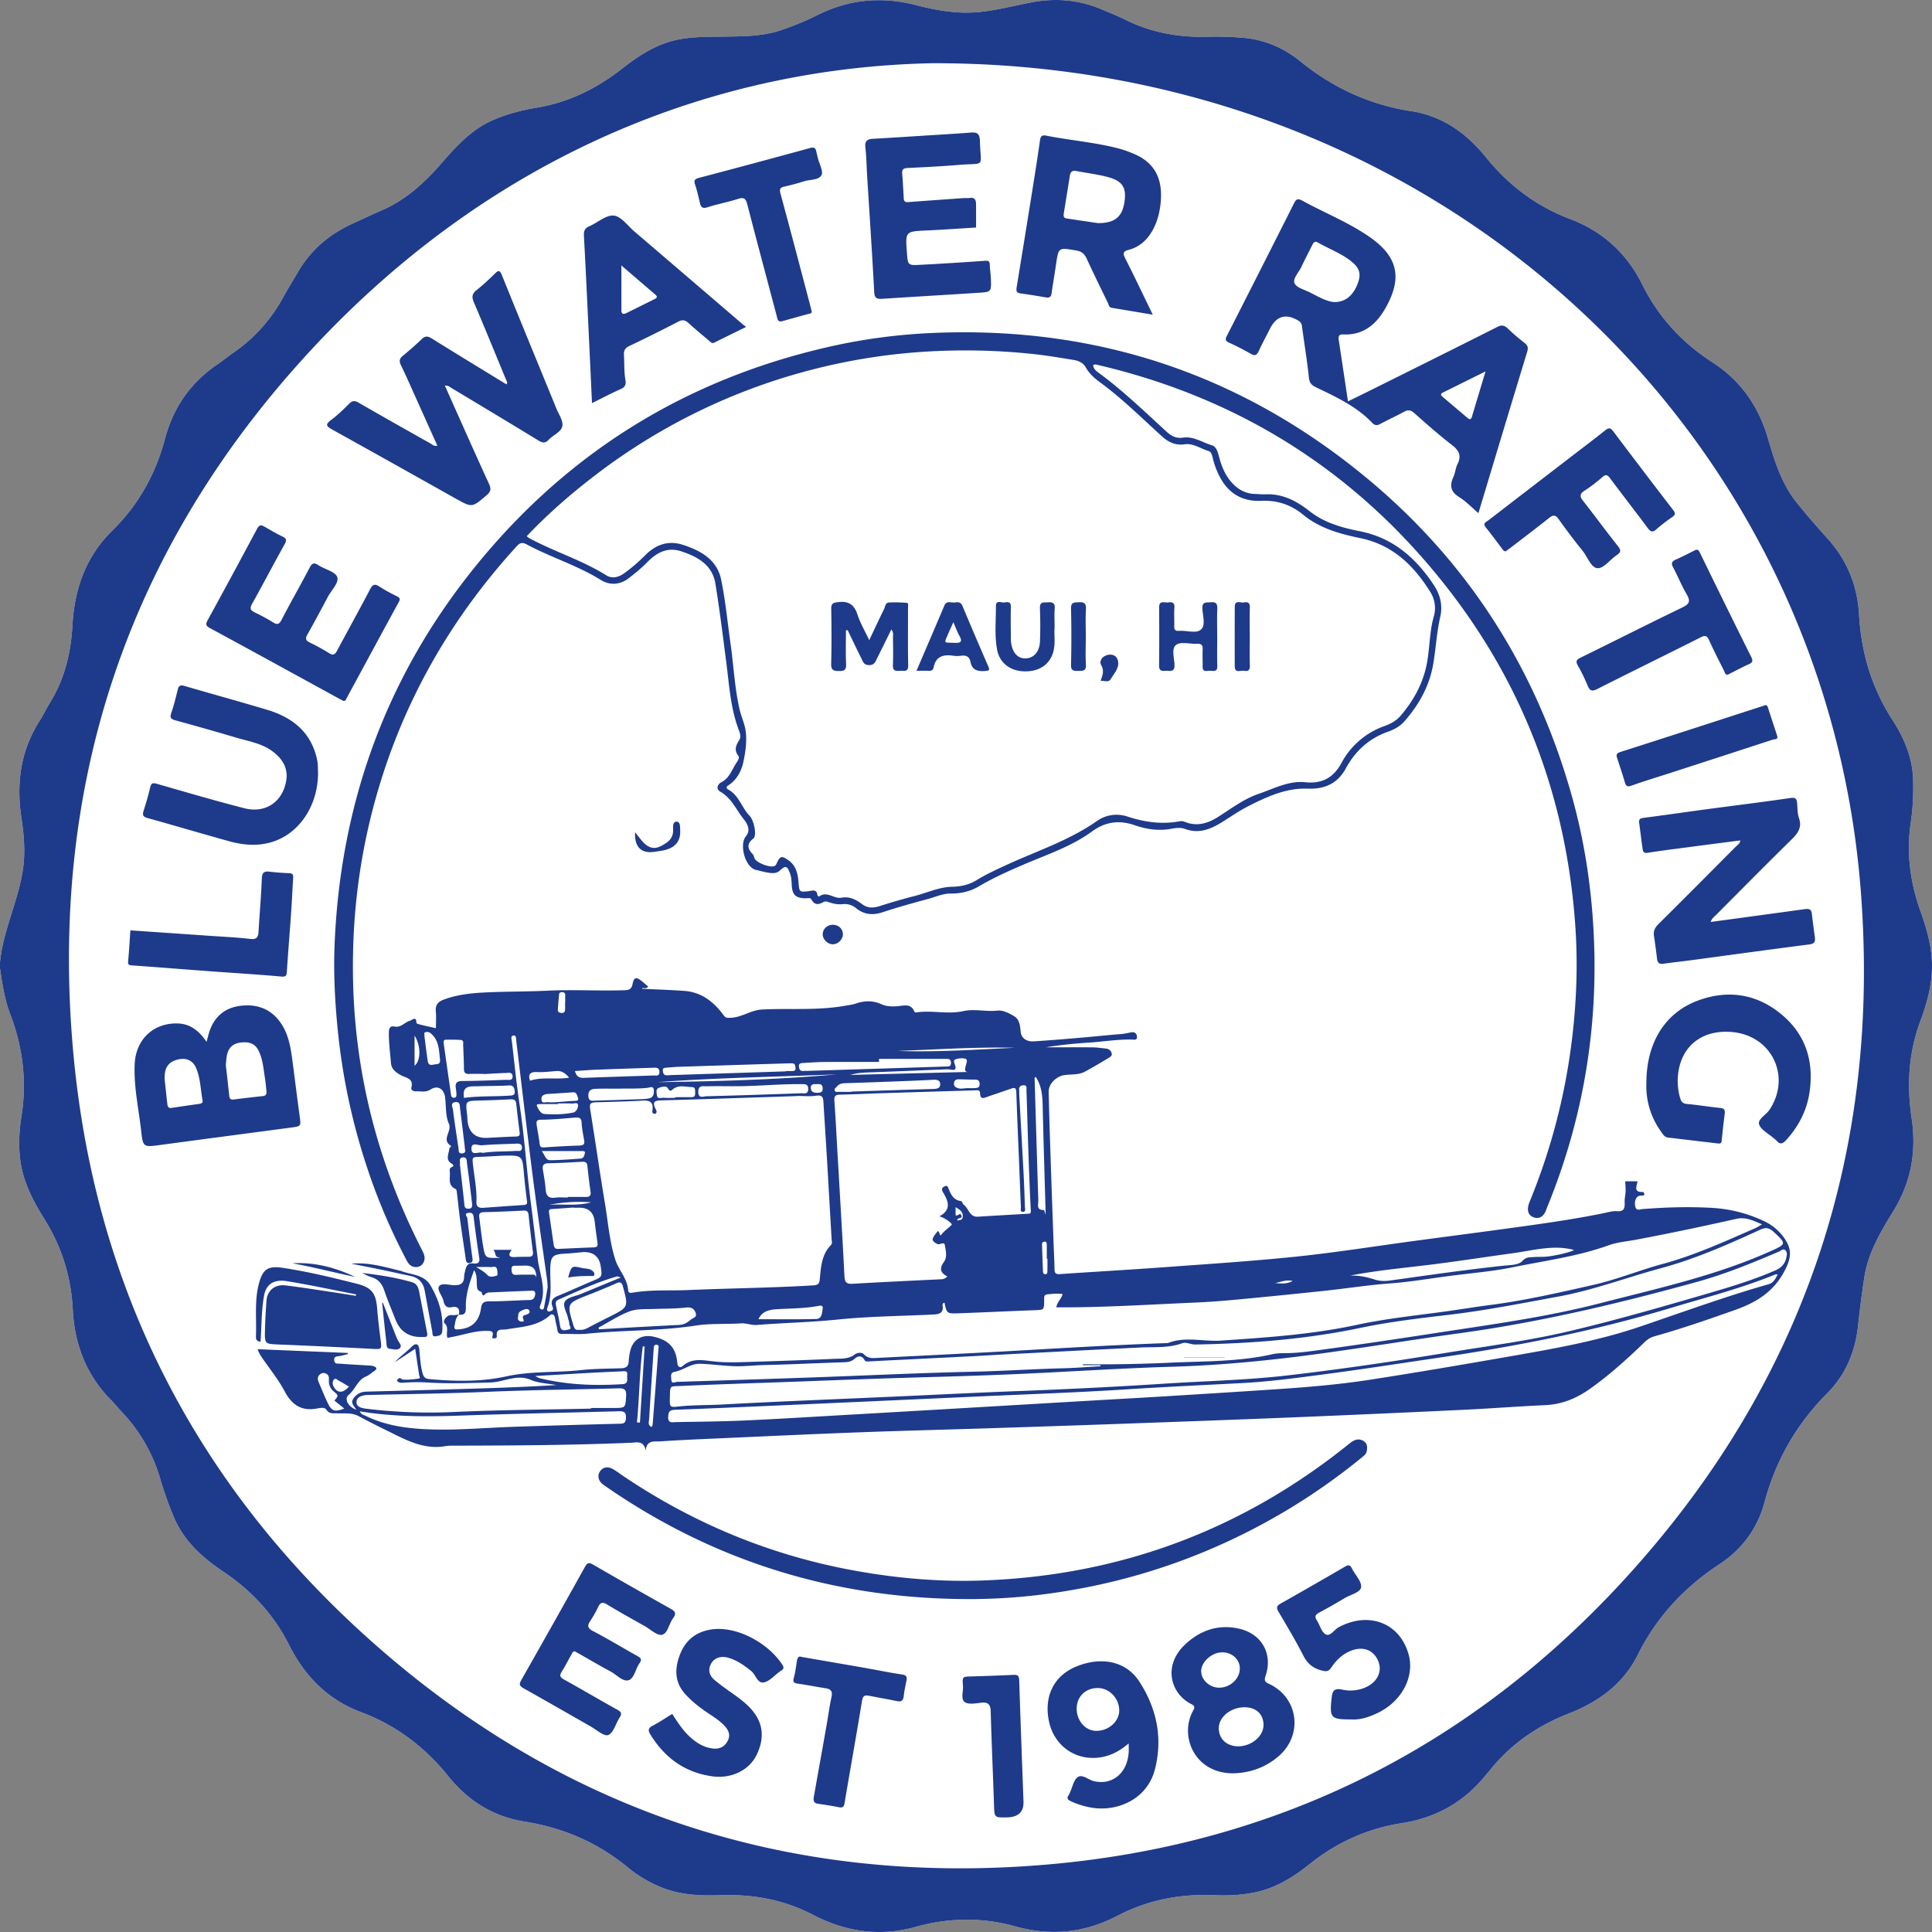 <svg xmlns="http://www.w3.org/2000/svg" width="120" height="120" fill="none">
  <rect width="100%" height="100%" fill="#808080" stroke="none"/>
  <path fill="#fff" d="M0 59.772c.193-1.987 1.126-3.788 1.421-5.75.162-1.077.071-2.157-.09-3.218-.324-2.15-.058-4.166 1.125-6.023.239-.375.429-.78.662-1.16.913-1.477 1.29-3.118 1.386-4.823.128-2.255.843-4.242 2.47-5.839 1.63-1.599 2.692-3.515 3.278-5.72.523-1.964 1.624-3.524 3.32-4.653.305-.204.585-.447.888-.654a9.908 9.908 0 0 0 3.142-3.492c.287-.526.607-1.033.909-1.55.81-1.39 1.978-2.367 3.43-3.02.586-.263 1.163-.546 1.753-.799 1.486-.638 2.644-1.69 3.695-2.895.928-1.065 1.872-2.121 3.208-2.707.875-.384 1.796-.624 2.727-.78 1.983-.33 3.712-1.172 5.288-2.405 1.052-.823 2.165-1.562 3.514-1.828.983-.194 1.978-.169 2.972-.183 1.161-.018 2.326-.023 3.446-.41.753-.26 1.492-.556 2.202-.913 1.975-.998 4.017-1.184 6.152-.632 1.29.333 2.602.565 3.947.426 1.067-.111 2.106-.378 3.156-.585 1.532-.301 3.012-.184 4.45.434.478.205.965.392 1.43.624 1.584.789 3.262 1.105 5.02 1.068a19.961 19.961 0 0 1 2.43.074c1.289.13 2.44.644 3.426 1.444 2.037 1.652 4.31 2.703 6.902 3.102 1.923.294 3.426 1.367 4.628 2.855 1.413 1.75 3.131 3.047 5.232 3.842 2.021.766 3.52 2.127 4.487 4.075 1.002 2.02 2.47 3.61 4.355 4.827 1.749 1.128 2.864 2.72 3.449 4.727.413 1.413.852 2.834 1.801 4.006a47.947 47.947 0 0 0 1.86 2.166c1.23 1.348 1.893 2.94 1.996 4.747.134 2.37.774 4.55 2.068 6.554.729 1.127 1.258 2.357 1.293 3.745.023.894-.019 1.788-.15 2.67-.279 1.887-.028 3.7.609 5.485.375 1.055.689 2.13.712 3.273.024 1.242-.302 2.412-.724 3.548-.734 1.971-.847 3.98-.54 6.039.305 2.033-.024 3.935-1.109 5.712-.79 1.295-1.588 2.604-1.826 4.147a59.527 59.527 0 0 0-.387 2.972c-.169 1.635-.772 3.09-1.92 4.242-1.911 1.919-3.196 4.162-3.899 6.78-.432 1.615-1.398 2.92-2.789 3.833-2.191 1.438-3.905 3.275-5.082 5.637-.902 1.811-2.441 2.922-4.28 3.641-1.983.774-3.671 1.946-4.992 3.636-.037.048-.086.088-.124.136-1.35 1.701-3.107 2.704-5.237 3.035-2.135.333-4.03 1.177-5.724 2.53-1.032.824-2.149 1.529-3.481 1.787-.801.155-1.614.2-2.422.162-2.14-.1-4.17.293-6.075 1.288-2.022 1.056-4.125 1.262-6.318.651-2.068-.575-4.135-.546-6.202.031-2.217.618-4.332.309-6.357-.745-1.78-.927-3.675-1.287-5.673-1.225-1.207.037-2.418.013-3.579-.418a7.86 7.86 0 0 1-2.26-1.305c-1.883-1.554-4.023-2.465-6.42-2.849-1.922-.307-3.496-1.277-4.715-2.796-1.465-1.825-3.253-3.186-5.448-4.006-2.056-.768-3.488-2.231-4.462-4.17-.948-1.886-2.32-3.37-4.067-4.54-1.297-.87-2.455-1.894-3.086-3.392a23.067 23.067 0 0 1-.848-2.385 10.129 10.129 0 0 0-2.418-4.187c-.201-.21-.379-.445-.584-.65-1.567-1.563-2.316-3.478-2.429-5.667-.104-2.022-.675-3.887-1.752-5.61-.725-1.159-1.36-2.371-1.521-3.772-.1-.864-.058-1.729.077-2.576.352-2.198.105-4.315-.686-6.384-.352-.922-.496-1.894-.64-2.865v-.37Z"/>
  <path fill="#1E3A8A" d="M0 59.772c.193-1.987 1.126-3.788 1.421-5.75.162-1.077.071-2.157-.09-3.218-.324-2.15-.058-4.166 1.125-6.023.239-.375.429-.78.662-1.16.913-1.477 1.29-3.118 1.386-4.823.128-2.255.843-4.242 2.47-5.839 1.63-1.599 2.692-3.515 3.278-5.72.523-1.964 1.624-3.524 3.32-4.653.305-.204.585-.448.888-.654a9.908 9.908 0 0 0 3.142-3.492c.287-.526.607-1.033.909-1.55.81-1.39 1.978-2.367 3.43-3.02.586-.263 1.163-.546 1.753-.799 1.486-.638 2.644-1.69 3.695-2.895.928-1.065 1.872-2.121 3.208-2.707.875-.384 1.796-.624 2.727-.78 1.983-.33 3.712-1.172 5.288-2.405 1.052-.823 2.165-1.562 3.514-1.828.983-.194 1.978-.169 2.972-.183 1.161-.018 2.326-.023 3.446-.41.753-.26 1.492-.556 2.202-.913 1.975-.998 4.017-1.184 6.152-.632 1.29.333 2.602.565 3.947.426 1.067-.111 2.106-.378 3.156-.585 1.532-.301 3.012-.184 4.45.434.478.205.965.392 1.43.624 1.584.789 3.262 1.105 5.02 1.068a19.961 19.961 0 0 1 2.43.074c1.289.13 2.44.644 3.426 1.444 2.037 1.652 4.31 2.703 6.902 3.102 1.923.294 3.426 1.367 4.628 2.855 1.413 1.75 3.131 3.047 5.232 3.842 2.021.766 3.52 2.127 4.487 4.075 1.002 2.02 2.47 3.61 4.355 4.827 1.749 1.128 2.864 2.72 3.449 4.726.413 1.414.852 2.835 1.801 4.007a47.947 47.947 0 0 0 1.86 2.166c1.23 1.347 1.893 2.94 1.996 4.747.134 2.37.774 4.55 2.068 6.554.729 1.127 1.258 2.357 1.293 3.745.023.894-.019 1.788-.15 2.67-.279 1.887-.028 3.7.609 5.485.375 1.055.689 2.13.712 3.273.024 1.242-.302 2.412-.724 3.548-.734 1.971-.847 3.98-.54 6.039.305 2.033-.024 3.935-1.109 5.712-.79 1.295-1.588 2.604-1.826 4.147a59.546 59.546 0 0 0-.387 2.972c-.169 1.635-.772 3.09-1.92 4.242-1.911 1.919-3.196 4.162-3.899 6.78-.432 1.615-1.398 2.92-2.789 3.833-2.191 1.438-3.905 3.275-5.082 5.637-.902 1.811-2.441 2.922-4.28 3.641-1.983.774-3.671 1.946-4.992 3.636-.037.048-.086.088-.124.136-1.35 1.701-3.107 2.704-5.237 3.035-2.135.333-4.03 1.177-5.724 2.53-1.032.824-2.149 1.529-3.481 1.787-.801.155-1.614.2-2.422.162-2.14-.1-4.17.293-6.075 1.288-2.022 1.056-4.125 1.262-6.318.651-2.068-.575-4.135-.546-6.202.031-2.217.618-4.332.309-6.357-.745-1.78-.927-3.675-1.287-5.673-1.225-1.207.037-2.418.013-3.579-.418a7.86 7.86 0 0 1-2.26-1.305c-1.883-1.554-4.023-2.465-6.42-2.849-1.922-.307-3.496-1.277-4.715-2.796-1.465-1.825-3.253-3.186-5.448-4.006-2.056-.768-3.488-2.231-4.462-4.17-.948-1.886-2.32-3.37-4.067-4.54-1.297-.87-2.455-1.894-3.086-3.392a23.067 23.067 0 0 1-.848-2.385 10.129 10.129 0 0 0-2.418-4.187c-.201-.21-.379-.445-.584-.65-1.567-1.563-2.316-3.478-2.429-5.667-.104-2.022-.675-3.887-1.752-5.61-.725-1.159-1.36-2.371-1.521-3.772-.1-.864-.058-1.729.077-2.576.352-2.198.105-4.315-.686-6.384-.352-.922-.496-1.894-.64-2.865v-.37ZM57.918 3.927c-14.234.284-28.095 6.213-39.073 18.329C7.86 34.379 3.103 48.81 4.53 65.139c1.258 14.415 7.338 26.606 17.991 36.309 12.015 10.944 26.27 15.735 42.414 14.371 14.223-1.201 26.306-7.185 35.967-17.728 11.078-12.089 15.966-26.496 14.665-42.879-2.28-28.709-26.407-51.341-57.648-51.285Z"/>
  <path fill="#1E3A8A" d="M28.503 81.657c.068-.37-.063-.54-.453-.464-.297.057-.44-.084-.5-.374-.068-.326-.424-.7-.282-.921.15-.233.622-.079.95-.072.39.01.604-.121.61-.534.002-.121.036-.243.064-.363.066-.267.139-.502.514-.454.157.02.417.022.366-.312-.13-.85-.248-1.7-.35-2.552-.026-.222-.106-.303-.314-.279-.319.037-.093.224-.08.335.097.823.2 1.645.314 2.465.022.159.026.274-.157.312-.19.04-.232-.073-.254-.231-.114-.805-.24-1.609-.35-2.414-.075-.563-.13-1.128-.199-1.692-.01-.09-.024-.232-.077-.254-.5-.216-.337-.658-.363-1.032-.009-.128-.05-.272.14-.34.12-.043.088-.14-.015-.198-.436-.245-.183-.617-.159-.94.003-.043.147-.145.106-.17-.635-.39.085-.902-.135-1.384-.218-.478-.163-1.08-.233-1.629-.068-.528-.457-.773-.9-.491-.317.203-.615.099-.92.116-.128.008-.316-.065-.273-.238.147-.581-.346-.591-.648-.761-.313-.176-.592-.37-.622-.764-.049-.628-.137-1.252-.13-1.885.002-.265.073-.432.362-.375.397.079.619-.272.943-.36.146-.04.396-.326.406.133 0 .041.181.091.283.116.308.076.618.142.93.213 0-.348.025-.701-.007-1.05-.036-.393.14-.594.483-.723.827-.31 1.694-.405 2.56-.447 1.299-.065 2.602-.047 3.9-.111 1.581-.078 3.161.024 4.742-.027.286-.01.464-.033.535-.384.089-.438.229-.458.584-.173.13.105.252.216.384.328-.109.16-.26.067-.38.103-.015.034 0 .033.045.035.855.04 1.71.072 2.565.13 1.075.073 1.842.675 2.455 1.51.128.176.215.17.445.161.699-.026 1.247-.478 1.955-.514 1.723-.085 3.459.074 5.17-.237.21-.038.426-.06.626-.127.542-.185 1.065-.211 1.603.035.306.14.647.15.99.126.392-.028.844-.205 1.065.34.01.026.076.05.112.044.968-.148 1.949.134 2.914-.079.709-.157 1.422.048 2.14-.034.334-.039.733.167 1.043.358.333.206.354.617.396.988.04.358.36.593.804.564.96-.06 1.92-.141 2.879-.222.851-.073 1.702-.165 2.555-.232.2-.016.39-.057.584-.1.211-.046.378.023.395.256.02.253-.188.19-.327.187-.905-.018-1.797.136-2.697.192-.882.054-1.76.148-2.642.289.973 0 1.946-.006 2.919.004.274.002.548.046.82.074.189.02.323.136.36.309.034.16-.127.234-.24.301-.473.282-.945.567-1.43.827-.39.209-.838.151-1.258.21-.496.069-1 .53-.988 1.045.033 1.522.084 3.044.135 4.565.056 1.705.12 3.41.18 5.116.016.445.044.89.047 1.335.002.243.087.318.33.301 2.164-.148 4.33-.27 6.494-.428 2.742-.202 5.489-.376 8.224-.662 2.457-.256 4.9-.647 7.35-.977 2.343-.315 4.69-.616 7.032-.945 1.57-.221 3.14-.455 4.694-.775.268-.055.545-.142.811-.121.458.036.491-.206.477-.557-.008-.228.051-.457.06-.687.007-.204-.016-.408-.025-.613h.766c-.043.285-.275.706.332.66.028-.002.085.084.091.133.008.079-.071.094-.129.096-.14.004-.269.002-.36.144-.12.187-.117.39-.062.578.07.237.291.126.435.114 1.481-.113 2.965-.161 4.447-.065a8.657 8.657 0 0 1 3.123.825 3.12 3.12 0 0 1 1.248 1.061c.471.68.42 1.183.057 1.922-.654 1.328-1.737 2.03-3.075 2.506-1.667.593-3.338 1.171-5.041 1.65a1.38 1.38 0 0 0-.618.358c-1.081 1.046-2.194 2.054-3.427 2.924-.835.588-1.727.952-2.76.998-1.696.076-3.388.21-5.084.29-3.515.167-7.029.324-10.543.468-3.56.145-7.123.272-10.684.4-2.722.099-5.442.188-8.164.276-2.69.087-5.382.152-8.073.252-2.889.108-5.776.244-8.663.372-1.253.056-2.505.108-3.755.192-.352.023-.844-.106-.903.579-.106-.654-.554-.507-.922-.493-3.64.152-7.28.173-10.923.18-.198 0-.4-.003-.595.03-1.38.24-2.518-.423-3.68-.991a49.148 49.148 0 0 1-1.716-.876c-.418-.224-.865-.15-1.304-.172-.247-.012-.499.067-.693-.225-.12-.18-.414-.1-.61-.068-.962.167-1.543-.248-1.989-1.089-.38-.715-.9-1.353-1.361-2.024-.122-.176-.238-.355-.305-.576l5.593.233c0 .024.003.05.004.075-.168.04-.336.086-.506.117-.163.028-.359.004-.337.264.022.26.24.2.387.212.579.048 1.159.074 1.738.111.106.007.216.008.316.042.19.064.26.163.045.303-.167.109-.316.257-.496.33-.543.22-.68.814-1.099 1.159-.293.242-.008.756.486.913-.141-.228-.382-.414-.185-.698.198-.285.465-.417.815-.426 2.217-.056 4.434-.118 6.65-.185 1.71-.052 3.422-.114 5.143-.223-.534-.1-1.104-.115-1.593-.322-.884-.373-1.671.14-2.507.163-1.301.037-2.605.083-3.9.001-.52-.033-1.022-.02-1.534.014-.124.008-.253-.001-.343-.096-.044-.047.005-.105.056-.15.13-.11.207.047.278.051.33.02.667-.014.996-.064.126-.02.032-.15.02-.232l-.244-1.615-1.27.832c.33-.36.726-.627 1.061-.972.205-.21.428-.224.467.194.045.487.068.978.2 1.457.065.24.155.344.424.369 1.592.145 3.207.175 4.75-.164 1.554-.343 3.112-.229 4.66-.394.835-.09 1.68-.088 2.52-.115.303-.01.44-.14.452-.443.008-.199.04-.398.083-.593.16-.739.717-1.089 1.457-.925.95.21 1.395.687 1.477 1.63.023.26.193.322.322.204.584-.536 1.283-.37 1.926-.299.752.083 1.494.056 2.24.032 1.743-.056 3.486-.11 5.227-.19.445-.02.913.03 1.316-.278.157-.12.431-.141.563-.003.281.299.614.231.938.216 2.977-.15 5.955-.292 8.93-.464 2.977-.171 5.953-.345 8.932-.45.03-.001.065.004.091-.007 1.072-.42 2.183-.074 3.276-.148 2.834-.191 5.661-.378 8.45-.979 1.774-.382 3.582-.57 5.38-.814.95-.129 1.9-.29 2.847-.412 2.184-.278 4.322-.773 6.46-1.256 1.453-.328 2.848-.905 4.289-1.296 2.014-.546 3.9-1.41 5.802-2.242.109-.048.208-.12.387-.223-.56-.23-1.008-.474-1.61-.338-2.067.465-4.14.902-6.222 1.294-.567.107-1.16.154-1.695.346-1.94.696-3.975.96-5.976 1.368-1.282.261-2.597.364-3.897.535-1.24.162-2.478.377-3.724.467-1.351.1-2.687.312-4.031.455-1.793.191-3.586.37-5.38.54-.898.084-1.799.156-2.7.194-2.78.119-5.558.303-8.343.295h-.26c.049-.316.302-.503.394-.826-.321-.046-.629-.013-.938.018-.259.026-.203.222-.206.383-.012.596-.011.582-.617.604-1.558.058-3.116.133-4.674.19-.757.028-.758.017-.901-.655-.1.01-.13.097-.119.165.081.523-.267.552-.632.57-1.954.094-3.917.108-5.86.307-1.684.172-3.37.206-5.054.339-.337.027-.634-.124-.971-.1-.93.064-1.877-.007-2.793.134-2.24.346-4.507.28-6.754.506-.515.052-1.04.006-1.56.018-.188.004-.273-.056-.302-.247-.038-.257-.115-.507-.153-.763-.03-.2-.186-.255-.289-.163-.782.703-1.775.727-2.724.888-.28.047-.657-.094-.596.43.013.11-.103.136-.203.126-.133-.012-.072-.097-.057-.162.063-.273-.089-.295-.305-.3-.808-.023-1.56.273-2.34.4-.054.009-.105.028-.154.042-.133-.305.119-.635-.186-.918-.15-.14.158-.53.416-.506.172.017.329-.009.49-.04-.22.185-.23.457-.286.707-.033.143-.008.233.179.224.866-.043 1.341-.458 1.466-1.323.044-.307.158-.422.495-.421.84.004 1.68-.063 2.52-.082.243-.005.31-.129.346-.33.028-.157-.031-.253-.18-.249-.913.032-1.826.073-2.739.113-.027 0-.057.04-.082.036-.098-.015-.238.358-.316-.04-.013-.066-.248-.06-.285-.285-.06-.348.04-.729-.188-1.1-.282.78-.537 1.516-.514 2.312.01.319-.071.51-.432.448v.006Zm20.966-13.586v.01c-2.795.091-5.59.192-8.387.264-.418.011-.574.087-.377.506.041.09.124.19.04.296-.02.027-.086.04-.122.03-.152-.041-.1-.178-.091-.267.046-.472-.194-.572-.61-.55-.9.05-1.801.076-2.702.099-.627.016-.63.032-.527.668.302 1.875.57 3.755.883 5.629.194 1.16.28 2.338.638 3.473.212.669.757 1.184.803 1.919.013.201.2.154.328.133 1.122-.185 2.258-.104 3.385-.153 2.595-.112 5.193-.135 7.788-.292.264-.016.37-.08.398-.362.074-.759.108-1.54.69-2.135.102-.105.058-.22.05-.344-.102-1.687-.194-3.374-.294-5.06-.069-1.166-.147-2.33-.218-3.495-.017-.282-.078-.438-.438-.385-.404.06-.824.014-1.237.014v.002Zm8.869 7.483c.768-.408.57-.935.246-1.48-.007-.012-.018-.024-.024-.038-.059-.134-.098-.241.085-.337.213-.111.238.047.286.165.142.352.306.67.734.733.122.017.119.179.182.222.324.222.357.787.895.752 1.037-.066 2.074-.123 3.11-.183.13-.007.183-.017.173-.203-.07-1.304-.115-2.61-.16-3.916-.04-1.183-.069-2.368-.11-3.551-.005-.13.06-.335-.21-.308-.196.02-.262.122-.243.307.01.091 0 .185.005.277.086 1.565.176 3.13.259 4.695.04.752.069 1.505.091 2.258.004.116.081.32-.127.324-.182.004-.115-.184-.12-.29-.036-.8-.065-1.598-.097-2.397-.064-1.582-.136-3.163-.188-4.746-.01-.285-.116-.296-.334-.218-.474.169-.95.327-1.427.49-.228.078-.475.232-.491-.215-.009-.228-.212-.174-.357-.17-1.926.059-3.852.117-5.778.178-.856.027-1.712.073-2.568.087-.29.004-.363.107-.344.386.076 1.072.13 2.147.191 3.22.147 2.547.302 5.093.432 7.64.019.358.083.527.486.504 1.846-.108 3.694-.193 5.54-.283a.513.513 0 0 0 .364-.177c-.448-.23-.498-.498-.206-.904.212-.296.115-.695.055-1.031-.047-.259-.315-.005-.465-.076-.138-.064-.32-.19-.292-.31.04-.18.2-.33.308-.492.152.019.108.383.234.217.187-.25.444-.398.64-.615.065-.074-.533-.493-.775-.516Zm-16.73 11.21c-.018.64-.016.656.548.595.898-.098 1.8-.074 2.701-.123 3.45-.189 6.902-.32 10.353-.475 2.733-.121 5.466-.263 8.2-.365 3.01-.114 6.016-.266 9.02-.461 2.439-.158 4.885-.21 7.316-.48 1.743-.196 3.484-.43 5.221-.677 1.72-.245 3.435-.52 5.15-.798 2.408-.39 4.83-.709 7.208-1.264 2.776-.648 5.519-1.434 8.257-2.23 1.58-.461 3.165-.915 4.68-1.576.367-.16.603-.394.69-.79.039-.176.069-.354-.07-.474-.127-.11-.255.038-.371.087-1.672.71-3.352 1.402-5.104 1.886-4.838 1.336-9.711 2.498-14.693 3.183-2.838.39-5.668.856-8.507 1.247-3.103.428-6.217.746-9.35.839-2.582.077-5.16.23-7.74.364-2.427.126-4.857.212-7.287.278-2.69.074-5.379.172-8.067.275-2.491.095-4.982.164-7.472.28-.694.033-.668-.056-.683.68v-.002Zm25.65-1.97v-.054h.449a97.07 97.07 0 0 0 4.976-.1c2.131-.1 4.271-.054 6.372-.532.29-.065.619-.059.904-.063.657-.01 1.302-.097 1.942-.184 2.448-.332 4.892-.697 7.334-1.073 3.404-.524 6.82-.98 10.165-1.845 3.573-.922 7.183-1.708 10.576-3.23.979-.44.993-.455.191-1.198-.264-.245-.474-.304-.837-.137-2.01.924-4.03 1.816-6.178 2.396-2.116.572-4.17 1.354-6.34 1.754-2.234.41-4.462.854-6.718 1.124-1.862.222-3.73.434-5.565.82-3.393.712-6.826.977-10.282 1.038-.28.004-.576-.168-.805-.084-.861.316-1.747.227-2.627.27-2.504.121-5.007.252-7.51.383-1.312.068-2.625.143-3.938.21-1.801.092-3.603.178-5.404.271-.11.006-.205.023-.273-.097-.172-.298-.414-.247-.615-.064-.217.197-.455.207-.72.216-1.62.052-3.24.133-4.86.169-.627.013-1.248.093-1.878.073-.714-.023-1.42-.127-2.133-.15-.588-.02-1.041.407-1.6.504-.27.047-.196.32-.184.501.019.272.235.122.357.118 2.858-.088 5.716-.182 8.574-.282 3.254-.116 6.508-.274 9.762-.347 1.88-.042 3.758-.167 5.638-.215.774-.02 1.548-.082 2.322-.126l-.003-.066h-1.094.002Zm43.16-5.643c-.079.005-.127-.004-.165.012-2.108.863-4.31 1.424-6.484 2.079-4.771 1.438-9.64 2.391-14.563 3.112-2.233.327-4.464.676-6.702.973-1.785.235-3.568.486-5.368.58-2.396.123-4.792.238-7.187.39-3.097.199-6.198.305-9.297.446-3.435.157-6.87.311-10.307.464-2.794.124-5.588.25-8.383.356-.329.011-.446.08-.46.432-.016.427.249.34.476.335 1.438-.028 2.875-.037 4.312-.102 2.184-.1 4.366-.239 6.549-.362 1.786-.102 3.571-.207 5.357-.31l8.884-.521c1.74-.102 3.48-.197 5.22-.303 2.29-.14 4.579-.284 6.868-.436 1.968-.131 3.936-.291 5.883-.592 3.062-.474 6.115-.998 9.166-1.533 2.571-.45 5.145-.924 7.623-1.764 2.661-.903 5.299-1.868 8.002-2.639.327-.093.429-.34.576-.617Zm-73.712 8.341v-.04c.474 0 .948.002 1.422 0 .737-.003.712-.007.763-.734.027-.402-.103-.497-.48-.486-2.734.076-5.471.1-8.206.22-2.458.106-4.92.135-7.381.194-.316.007-.658.114-.68.414-.025.342.339.406.637.441a32.67 32.67 0 0 0 5.396.201c2.84-.132 5.686-.146 8.53-.21h-.001Zm-14.358.17c.086.203.252.227.384.29 1.354.655 2.81.807 4.282.837 1.607.034 3.21-.11 4.816-.165a736.44 736.44 0 0 1 6.697-.195c.253-.006.336-.078.35-.339.02-.348-.09-.444-.436-.435-3.302.093-6.604.154-9.906.272-2.058.073-4.12.074-6.188-.266v.001Zm8.78-15.876c-.363.02-.942.057-1.52.076-.217.008-.27.056-.248.298.076.838.271 1.665.232 2.514-.012.283.17.365.424.347.836-.061 1.673-.124 2.51-.176.181-.01.23-.068.205-.254a42.447 42.447 0 0 1-.192-1.736c-.098-1.106-.094-1.106-1.41-1.07v.001Zm.653 5.843c-.24.33-.172.474.229.448.275-.019.55-.013.826-.017.21-.003.296-.08.263-.314a76.429 76.429 0 0 1-.267-2.284c-.023-.217-.114-.28-.322-.269-.824.042-1.648.076-2.473.098-.229.007-.298.1-.27.31.078.578.136 1.158.23 1.733.136.815.147.812.98.795.048 0 .06-.003.037-.035-.319.015-.204-.335-.374-.466H31.78Zm52.059 1.603c.536-.026 1.059.086 1.566.248.337.107.664.094.993.048 2.31-.327 4.618-.655 6.937-.908.421-.046.976-.032 1.21-.287.253-.276.462-.236.717-.255.213-.017.428-.008.642-.016.556-.023 1.654-.283 1.859-.422-1.246-.343-2.484.018-3.732.19-1.63.224-3.255.476-4.886.685-1.765.226-3.54.374-5.305.718h-.001Zm-53.618-8.555c.609-.03 1.217-.068 1.826-.085.21-.007.253-.078.225-.28-.081-.59-.143-1.183-.212-1.776-.03-.25-.19-.263-.397-.252-.624.034-1.247.056-1.872.072-.887.023-.886.02-.777.892.019.152.012.307.036.458.104.661.494.985 1.17.97Zm5.404 4.336v-.012c-.442.032-.883.067-1.324.093-.146.008-.23.04-.203.214.101.666.192 1.333.292 2 .021.14.071.273.255.265.746-.032 1.491-.07 2.237-.096.255-.008.25-.144.221-.336a45.689 45.689 0 0 1-.167-1.274c-.07-.582-.4-.866-.99-.854-.107.002-.214 0-.32 0Zm.345 7.581c.193.028.36-.024.529-.112.445-.237.893-.465 1.343-.69 1.2-.602 1.195-.598.85-1.878-.07-.26-.163-.316-.412-.206-.584.259-1.176.5-1.77.735-1.31.514-1.306.509-.9 1.864.063.211.132.333.361.288h-.001Zm.304-4.828c-.38.034-.758.079-1.139.098-.836.044-.946.16-.958 1.027-.01.777.119 1.564-.175 2.32-.03.08-.05.192.052.242.043.022.117-.01.174-.028.138-.046.136-.15.092-.259-.151-.371.018-.55.354-.686.705-.286 1.395-.61 2.097-.903.633-.264.637-.255.54-.92-.087-.59-.433-.887-1.038-.89Zm-1.012-3.384v-.038c.367 0 .734-.005 1.1.002.252.006.358-.074.315-.35-.082-.53-.136-1.065-.197-1.597-.022-.2-.134-.249-.315-.24-.702.038-1.404.081-2.105.094-.326.006-.386.152-.338.432.066.393.14.787.168 1.182.028.395.171.58.593.522.255-.036.52-.007.78-.007Zm1.911 8.083.028.1c1.658-.092 3.317-.192 4.975-.27.304-.014.527-.153.733-.329.13-.11.41-.139.294-.436-.11-.284-.322-.347-.589-.316-.67.077-1.343.065-2.015.089-.501.018-1.039-.022-1.492.148-.676.253-1.291.667-1.934 1.013Zm-3.158-2.507c-.012-.199-.013-.308-.028-.414-.298-2.14-.617-4.28-.891-6.424-.362-2.83-.69-5.665-1.035-8.497-.015-.125.016-.335-.182-.302-.179.03-.1.231-.086.351.153 1.326.285 2.655.484 3.974.306 2.02.43 4.059.697 6.082.151 1.155.282 2.312.426 3.468.118.953.568 1.905.149 2.892-.036.084-.038.202.07.238.16.052.167-.098.184-.19.082-.42.153-.843.212-1.18v.002Zm-.685-10.099c.063.393.138.784.186 1.177.023.202.099.246.295.231.729-.052 1.46-.092 2.19-.115.25-.009.322-.096.28-.335-.063-.36-.14-.723-.157-1.088-.015-.321-.18-.33-.42-.311-.698.055-1.397.127-2.097.13-.288.002-.294.103-.277.311Zm21.265-4.09v.19c-1.13 0-2.26-.005-3.39.004-.443.003-.885.035-1.327.062-.134.008-.284.015-.256.23.023.182.092.288.291.265.076-.009.153-.002.23-.005 2.855-.09 5.71-.178 8.565-.27.16-.005.362.038.358-.23-.004-.283-.21-.246-.392-.246h-4.079Zm-24.537.942v-.01c-.307 0-.613-.01-.918.004-.234.01-.324-.077-.325-.317-.003-.49-.027-.982-.048-1.472-.005-.127.052-.31-.155-.323-.304-.02-.611-.018-.916-.014-.159.002-.152.135-.137.238.149 1.062.304 2.121.454 3.183.018.13.073.197.207.18.122-.015.133-.114.13-.206a2.688 2.688 0 0 0-.037-.365c-.053-.32.038-.466.4-.467.9-.001 1.8-.04 2.7-.072.166-.005.423.071.425-.2.003-.31-.274-.227-.454-.223-.442.01-.884.043-1.326.066v-.002Zm18.753-.187c.137 0 .274.004.411 0 .12-.004.214-.044.186-.194-.022-.115-.005-.261-.174-.28-.09-.01-.183-.006-.274-.003-2.288.07-4.577.142-6.865.217-.243.008-.486.038-.73.053-.12.008-.212.036-.196.185.013.127.035.257.184.281.104.017.212-.003.319-.007l7.139-.232v-.02Zm-3.24.944c-.55 0-1.1-.013-1.651.005-.23.008-.554-.1-.551.341.002.447.331.28.527.276 1.954-.05 3.908-.115 5.862-.186.172-.006.425.087.441-.24.017-.357-.22-.325-.458-.327-1.39-.012-2.778.14-4.17.13Zm18.754-.587c-.033.041-.066.063-.065.083.075 2.53.15 5.06.23 7.59.009.252-.145.612.344.605.029 0 .06.147.114.292-.065-2.323-.136-4.576-.188-6.83-.015-.615-.077-1.204-.435-1.74Zm-11.447.937v-.02c1.696-.054 3.392-.11 5.088-.16.218-.006.432-.035.431-.291 0-.258-.21-.292-.431-.28-.642.034-1.283.062-1.924.086-1.192.045-2.385.09-3.576.127-.197.007-.361.053-.486.208-.062.078-.193.134-.13.263.05.1.162.063.247.064.26.005.52.002.781.002Zm-19.644 17.65c.166.081.215.116.268.13 1.703.42 3.433.484 5.174.374.39-.025.248-.351.28-.567.044-.279-.164-.235-.326-.229-.656.029-1.31.058-1.965.094-1.101.062-2.202.127-3.431.197v.001Zm5.275-17.85h-.38c-.382.002-.764-.006-1.145.011-.263.012-.453.093-.44.443.015.353.228.297.436.29.992-.03 1.983-.061 2.974-.095.12-.005.244-.02.363-.046.27-.059.305-.272.294-.499-.013-.303-.25-.173-.378-.157-.595.07-1.19.037-1.726.052h.002Zm8.6 14.32c1.21 0 2.408.02 3.605-.014.33-.01.347-.387.385-.648.033-.225-.171-.183-.288-.16-.811.152-1.633.153-2.452.195-.498.026-1.016.089-1.249.627ZM35.713 66.525c.075.297.225.433.52.422 1.446-.053 2.892-.096 4.337-.147.163-.006.4.079.386-.235-.013-.276-.212-.25-.397-.245-1.188.04-2.375.078-3.563.123-.423.017-.843.053-1.283.081v.001Zm-6.894 1.666c.921-.125 1.867-.075 2.808-.139.184-.013.384-.004.341-.293-.03-.217-.08-.356-.363-.34-.638.04-1.28.025-1.919.051-.443.018-.999-.093-.867.722v-.001Zm9.739 11.158c-.16-.055-.192-.078-.215-.071-1.267.352-2.449.919-3.65 1.442-.199.087-.185.217-.156.37.081.42.19.836.25 1.258.055.386.335.265.52.234.26-.042.043-.24.05-.364.006-.116-.053-.236-.078-.356-.077-.353-.358-.774-.182-1.036.17-.254.634-.312.971-.45.796-.33 1.591-.657 2.49-1.027Zm-17.785 7.644c.253-.307.26-.315-.04-.567a.81.81 0 0 1-.305-.684c.008-.194.008-.358-.217-.441-.138-.05-.236-.013-.336.066-.178.14-.152.317-.076.497.18.42.35.846.546 1.259.252.53.445.594 1.039.364l-.612-.493ZM41.94 68.19v-.041c.335 0 .67-.004 1.005 0 .22.003.244-.13.232-.303-.01-.147.033-.32-.209-.325-.401-.007-.816-.162-1.184.143-.094.079-.176.153-.292-.056-.108-.193-.4-.105-.584-.032-.19.075-.123.298-.104.454.033.268.26.143.404.154.242.02.488.006.731.006h.001Zm-11.962 3.42c.69-.114 1.377-.078 2.058-.125.14-.009.379.072.383-.2.002-.265-.202-.259-.391-.25-.698.03-1.398.04-2.094.101-.224.02-.647-.218-.653.193-.008.514.468.166.697.28Zm4.678-3.07v.036c-.365 0-.73-.003-1.094.002-.095.001-.276-.018-.202.14.093.2.225.457.457.474.59.043 1.188.028 1.771-.086.213-.042.322-.29.315-.46-.01-.202-.246-.095-.38-.103-.288-.017-.578-.005-.866-.005l-.001.001Zm18.159-1.776 7.419-.186c-.367.038-.303-.155-.244-.4.03-.128.137-.362-.022-.415-.188-.06-.433-.031-.626.037-.164.058-.053.242-.019.365.077.267-.007.319-.269.272-.221-.04-.455-.011-.684-.002-1.432.056-2.864.118-4.296.17-.408.016-.814.024-1.26.159Zm-24.253 5.535c.093.815.188 1.62.272 2.428.019.175.002.35.252.347.299-.002.246-.22.226-.393-.095-.807-.192-1.613-.306-2.418-.022-.157.01-.423-.283-.372-.253.043-.12.272-.16.41v-.002Zm12.269-5.085c3.722-.05 7.442-.152 11.153-.483-3.718.15-7.44.21-11.153.483Zm-14.468-2.856c.07.532.127 1.048.208 1.56.055.336.316.197.511.184.197-.012.274-.078.245-.318-.068-.575-.058-1.162-.556-1.588a.372.372 0 0 0-.331-.09c-.144.03-.058.176-.077.251v.001Zm14.112 24.28c.023-.061.057-.113.062-.167.122-1.547.243-3.093.356-4.64.007-.105.075-.284-.1-.305-.197-.023-.186.156-.195.293-.095 1.441-.193 2.883-.28 4.324-.01.163-.098.374.156.494h.001ZM28.864 71.195c-.091-.744-.187-1.536-.287-2.327-.024-.188.012-.45-.294-.414-.337.04-.169.315-.15.471.099.791.225 1.577.341 2.366.023.156-.024.379.244.348.28-.033.14-.246.146-.443Zm4.782.3c.213.275.255.569.513.567.636-.005 1.273-.055 1.91-.102.181-.014.225-.185.258-.336.024-.108-.056-.129-.136-.129h-2.546.001Zm.866-3.032c.453-.034.832-.072 1.21-.086.207-.009.223-.082.157-.255-.057-.15-.09-.29-.295-.276-.515.038-1.03.069-1.545.101-.235.015-.442.089-.405.37.034.258.265.122.407.14.18.022.364.006.472.006h-.001Zm-1.593-1.338c.785-.257 1.597-.054 2.431-.189-.241-.29-.474-.441-.81-.412-.394.034-.791.082-1.183.064-.42-.018-.569.122-.438.536Zm22.843-1.85c2.424.087 4.842-.083 7.26-.197-2.422-.057-4.84.11-7.26.196ZM33.303 79.352c.025-.498-.198-.746-.67-.743-.181 0-.363.009-.545.01-.167 0-.332-.036-.316.241.013.224.06.34.31.323.288-.018.576-.01.865-.012.145 0 .318-.048.356.181Zm26.789-11.765c.151 0 .303.006.455-.002.155-.008.299-.025.299-.249 0-.228-.112-.28-.311-.28-.333.003-.667-.016-1-.018-.149 0-.263.059-.28.233-.017.162.057.248.207.305.212.082.42.013.63.01Zm-20.53 20.764.185.008.294-4.722-.117-.01c-.208 1.568-.207 3.152-.363 4.724h.001Zm25.496-10.167h-.04c0-.29.002-.58-.002-.87-.001-.087-.002-.197-.13-.195-.103 0-.17.062-.166.174.019.564.038 1.126.061 1.69.004.08.04.154.129.163.128.011.144-.09.146-.183.005-.26.002-.519.002-.778v-.001ZM35.1 62.25h.005c0-.154.004-.308 0-.461-.004-.111-.07-.16-.179-.162-.1 0-.19.018-.2.136-.03.32-.06.641-.077.962-.007.135.094.18.213.19.15.016.233-.05.237-.204.003-.154 0-.308 0-.461Zm-9.35 3.945c.4-.316.395-1.25 0-1.873v1.873Zm3.82 12.502c.261.158.502.281.705.498.154.166.406.093.602.027.038-.013.023-.25-.004-.377-.052-.253-.267-.135-.41-.143-.297-.017-.596-.005-.894-.005h.001Zm-7.895 7.426c-.213-.125-.417-.256-.633-.366-.095-.048-.207-.2-.314-.054-.08.109-.085.258-.018.395.221.445.585.464.964.025h.001ZM36.72 74.678a9.954 9.954 0 0 0-2.598.15c.867-.05 1.74.09 2.598-.15Zm14-7.342c-.167.001-.361-.017-.36.225 0 .254.176.318.399.314.197-.004.35-.02.337-.292-.013-.287-.2-.246-.376-.247ZM32.19 81.76c-.066.191.022.307.198.324.247.024.101-.135.09-.233-.017-.147.098-.156.197-.19.113-.04.265-.102.21-.24-.058-.151-.225-.125-.355-.073-.185.074-.374.153-.34.411v.001Zm27.163-6.284c.147.1.27-.208.36.017.095.232-.245.095-.266.315.178-.029.34-.013.353-.252.014-.308-.193-.42-.447-.578v.498Zm19.83 4.218c.358.019.718.083 1.107-.129-.429-.103-.763.078-1.107.13Z"/>
  <path fill="#1E3A8A" d="M67.9 22.669c.008.264.215.394.391.524 1.485 1.095 2.809 2.376 4.165 3.618.295.27.596.436 1.028.372.648-.097 1.196.298 1.788.474.273.082.362.395.433.67.175.677.434 1.31.957 1.804.372.352.806.543 1.319.55.198.005.397.033.595.023 1.073-.053 1.947.401 2.763 1.045.914.721 2.002 1.026 3.118 1.246 2.057.405 3.493 1.66 4.616 3.367.398.605.538 1.27.386 1.936-.219.962-.272 1.942-.432 2.908-.23 1.39-.89 2.57-1.808 3.61-.268.304-.623.495-1.001.629-1.166.413-2.024 1.178-2.614 2.263-.517.952-1.309 1.318-2.39 1.277-1.33-.05-2.525.502-3.683 1.09-.571.29-1.1.664-1.648 1.002-.712.44-1.437.727-2.296.404-.24-.09-.553-.056-.819-.007-.793.152-1.556.036-2.299-.221-.956-.331-1.82-.211-2.641.39-1.25.913-2.708 1.404-4.113 2-.998.425-1.989.864-2.927 1.417-.54.317-1.13.447-1.753.441-.482-.003-.918.208-1.37.33-.958.255-1.912.525-2.854.833-.604.199-1.139.147-1.632-.25a1.102 1.102 0 0 0-.85-.254c-.294.031-.58-.03-.856-.126-.124-.043-.225-.07-.344 0-.29.17-.543.186-.727-.164-.068-.13-.22-.076-.338-.076-.64 0-.863-.204-.89-.864-.009-.232-.023-.456-.103-.677-.172-.475-.279-.513-.626-.187-.207.194-.452.177-.692.143-.27-.039-.535-.117-.802-.18-.015-.003-.03-.004-.045-.009-.635-.206-.999-1.564-.574-2.08.318-.387.085-.778-.145-1.067-.462-.58-.75-1.305-1.446-1.699-.285-.162-.187-.456.067-.59.522-.273.666-.819.964-1.252.078-.114.168-.286.09-.384-.293-.37-.14-.668.066-1.004.114-.185.03-.418-.047-.621-.505-1.337-.586-2.752-.766-4.15-.212-1.643-.414-3.287-.68-4.921-.19-1.173-1.107-1.67-2.113-2.007-.862-.288-1.533.072-2.132.687-.341.35-.727.661-1.112.962-.55.432-1.183.486-1.76.128-1.465-.91-3.119-1.408-4.627-2.22-.256-.138-.408-.08-.59.119-4.406 4.82-7.462 10.379-9.049 16.739a38.484 38.484 0 0 0-1.117 8.282c-.183 6.619 1.273 12.845 4.286 18.717.125.245.216.487.089.744a.51.51 0 0 1-.483.298c-.274-.005-.435-.163-.561-.4a37.518 37.518 0 0 1-2.552-6.049 39.212 39.212 0 0 1-1.69-7.852c-.208-1.915-.32-3.833-.241-5.754.351-8.441 3-16.07 8.175-22.745 5.805-7.488 13.347-12.28 22.57-14.369a36.02 36.02 0 0 1 6.479-.854c10.04-.419 18.99 2.524 26.765 8.917 6.336 5.209 10.587 11.834 12.83 19.75.76 2.678 1.194 5.412 1.361 8.193.363 6.03-.574 11.836-2.857 17.424-.046.113-.08.233-.138.34-.148.272-.373.413-.683.316-.31-.098-.42-.34-.372-.652a1.57 1.57 0 0 1 .105-.349 38.57 38.57 0 0 0 2.58-9.743c.324-2.497.42-4.998.238-7.5-.56-7.703-3.14-14.666-7.868-20.764-5.61-7.234-12.9-11.87-21.794-13.946-.09-.021-.178-.046-.276.01l.002-.005ZM32.712 33.307c.079.057.135.107.2.142 1.55.826 3.244 1.347 4.744 2.284.392.244.803.106 1.157-.156.444-.328.862-.687 1.252-1.081.652-.66 1.431-.95 2.338-.66 1.118.36 2.135.92 2.392 2.178.27 1.319.396 2.666.585 4.001.192 1.352.249 2.722.56 4.055.108.46.32.904.379 1.369.08.628-.02 1.285-.146 1.885-.114.543-.406 1.127-.95 1.467-.13.082-.117.182 0 .244.668.354.838 1.117 1.325 1.623.304.316.465 1.253.25 1.419-.443.34-.367.639-.04.985.058.062.075.165.108.25.103.276.99.612 1.25.474.072-.038.1-.104.133-.177.206-.447.298-.462.7-.192.502.338.609.862.651 1.403.046.581.049.593.598.538.222-.022.535-.176.578.254.003.03.086.083.095.077.487-.376.928.155 1.39.07.514-.094.912.12 1.3.41.32.24.67.236 1.045.12a38.948 38.948 0 0 1 2.15-.623c.797-.198 1.556-.571 2.388-.587.554-.01 1.064-.133 1.526-.418.576-.354 1.186-.634 1.796-.916 1.91-.882 3.927-1.53 5.677-2.758a2.113 2.113 0 0 1 1.893-.267c1.063.349 2.133.498 3.243.29.1-.019.22 0 .315.038.758.303 1.424.1 2.08-.318.813-.518 1.593-1.113 2.509-1.425.943-.321 1.86-.828 2.904-.718 1.02.107 1.737-.283 2.225-1.181a4.855 4.855 0 0 1 2.689-2.313c.38-.138.728-.33.994-.638.76-.885 1.322-1.88 1.585-3.026.236-1.032.183-2.11.474-3.134a1.865 1.865 0 0 0-.23-1.55c-1.025-1.64-2.343-2.905-4.312-3.316-1.277-.266-2.531-.603-3.568-1.457-.77-.632-1.623-.912-2.627-.865-1.069.05-1.93-.395-2.48-1.356a4.857 4.857 0 0 1-.493-1.235c-.048-.193-.091-.448-.282-.504-.49-.146-.949-.489-1.474-.417-.596.083-1.026-.134-1.445-.517-1.257-1.146-2.47-2.346-3.847-3.353-.337-.247-.64-.52-.848-.893-.162-.292-.442-.422-.751-.472-.828-.133-1.656-.279-2.49-.367a39.848 39.848 0 0 0-7.181-.12 37.347 37.347 0 0 0-6.577 1.084 37.417 37.417 0 0 0-13.43 6.524c-1.527 1.162-2.97 2.417-4.305 3.825l-.002.001ZM83.726 24.93c.581-.287 1.127-.551 1.67-.822 2.53-1.261 5.063-2.517 7.586-3.792.279-.142.45-.123.67.088.33.32.682.617 1.045.9.205.158.233.302.158.548-1.008 3.308-2.004 6.621-3.028 10.019-.42-.356-.775-.735-1.201-1-.54-.335-.592-.723-.35-1.253.113-.249.13-.543.25-.786.26-.52.105-.849-.34-1.191-.812-.626-1.583-1.307-2.35-1.99-.227-.2-.394-.203-.64-.068-.482.264-.985.49-1.468.75-.195.106-.338.096-.487-.06-.983-1.033-2.25-1.614-3.502-2.218-.264-.127-.408-.266-.442-.603-.109-1.066-.29-2.125-.43-3.188a.43.43 0 0 0-.236-.356c-.772-.454-1.358-.28-1.757.522-.226.452-.472.896-.682 1.354-.118.256-.223.356-.505.19a16.641 16.641 0 0 0-1.345-.69c-.211-.098-.261-.183-.147-.408 1.4-2.745 2.792-5.495 4.178-8.246.124-.246.22-.328.503-.173 1.38.755 2.852 1.341 4.155 2.235 1.803 1.238 2.096 2.566 1.015 4.46-.576 1.01-1.383 1.678-2.619 1.621-.268-.013-.309.117-.276.337.19 1.254.377 2.508.574 3.818v.001Zm-.868-6.168c.706.013 1.201-.415 1.48-1.172.216-.587.108-.947-.418-1.366-.629-.499-1.386-.77-2.073-1.165-.196-.112-.272.027-.345.17-.226.452-.46.9-.675 1.355-.16.34-.549.723-.42 1.01.123.277.616.397.955.57.514.26 1.019.556 1.496.598Zm9.413 4.306-2.666 1.323c-.145.072-.115.16-.015.245.525.446 1.05.891 1.576 1.335.135.114.211.068.26-.092.268-.903.541-1.804.845-2.812ZM27.633 23.954c.925 2.07 1.823 4.1 2.748 6.118.145.316.088.479-.161.691-.903.773-.894.778-1.937.193-2.548-1.43-5.096-2.86-7.65-4.277-.349-.193-.454-.306-.071-.59.404-.3.77-.657 1.128-1.015.197-.197.344-.203.583-.064 1.483.857 2.977 1.697 4.47 2.538.112.064.209.185.423.136l-1.257-2.799c-.334-.74-.66-1.486-1.012-2.218-.114-.238-.088-.39.11-.554.4-.335.8-.671 1.171-1.036.216-.212.376-.217.63-.06 1.494.932 2.998 1.846 4.499 2.765.05.031.103.06.153.09.092-.126-.002-.221-.038-.31-.658-1.6-1.314-3.204-1.993-4.796-.138-.324-.108-.524.17-.745.395-.314.767-.66 1.127-1.015.22-.216.31-.253.449.087 1.078 2.673 2.177 5.336 3.27 8.003l.085.213c.148.384.452.792.4 1.147-.053.367-.57.558-.851.859-.212.227-.38.2-.628.05-1.802-1.1-3.613-2.186-5.423-3.274-.1-.06-.189-.158-.394-.14l-.001.003ZM108.092 52.2c-1.019.133-2.027.262-3.035.395-.907.12-1.816.23-2.719.375-.26.042-.292-.097-.315-.263-.078-.53-.137-1.065-.212-1.596-.03-.219.054-.283.268-.311 1.302-.168 2.601-.358 3.901-.533 1.738-.233 3.479-.444 5.214-.7.33-.05.408.042.43.326.024.306.015.628.112.91.206.6-.072.961-.47 1.352-1.567 1.536-3.109 3.1-4.658 4.655-.125.125-.283.23-.354.455 1.969-.267 3.901-.527 5.832-.795.244-.034.419-.02.452.283.053.488.121.973.187 1.459.035.269-.02.406-.342.448-2.465.316-4.928.657-7.39.987-.56.075-1.122.133-1.68.213-.258.037-.362-.068-.392-.313a42.23 42.23 0 0 0-.19-1.416c-.045-.299.055-.511.272-.727 1.613-1.599 3.214-3.21 4.815-4.822.103-.103.258-.175.273-.385l.001.003ZM59.871 99.32c-8.117-.06-15.542-2.356-22.238-6.991-.125-.087-.262-.175-.348-.295-.154-.22-.157-.476.012-.686.203-.253.486-.252.75-.112.24.128.459.303.687.457 4.422 2.977 9.243 4.954 14.49 5.887 2.597.462 5.21.683 7.843.586 8.501-.313 16.082-3.133 22.724-8.483.282-.228.563-.388.911-.172.231.143.235.377.19.617-.036.2-.193.306-.335.421a39.005 39.005 0 0 1-8.141 5.12 38.51 38.51 0 0 1-10.154 3.144 36.618 36.618 0 0 1-6.39.509v-.002ZM12.83 64.709c.075-.276.12-.47.183-.658.313-.916.966-1.456 1.904-1.576 1.042-.134 1.936.187 2.546 1.1.494.737.607 1.593.719 2.447.147 1.124.285 2.25.44 3.373.074.535.064.56-.494.634-2.734.362-5.467.724-8.2 1.09-1 .133-1.05.144-1.156-.838-.152-1.4-.476-2.785-.405-4.208.074-1.514 1.16-2.54 2.654-2.505.79.02 1.337.446 1.807 1.142l.001-.001Zm1.196 1.453c.073.64.147 1.28.216 1.92.02.175.1.23.275.209a99.532 99.532 0 0 1 1.82-.212c.217-.024.226-.172.21-.333-.027-.275-.051-.551-.096-.823-.093-.573-.13-1.16-.404-1.691-.238-.462-.64-.531-1.093-.478-.413.05-.707.245-.83.676-.07.243-.07.484-.098.732ZM10.223 67c.058.541.112 1.06.17 1.577.016.15.071.267.26.238.572-.085 1.143-.172 1.717-.25.144-.02.24-.063.21-.224-.121-.661-.128-1.345-.387-1.978-.19-.467-.583-.668-1.072-.57-.649.133-.91.491-.897 1.206V67ZM71.6 19.545l-2.55-.426c-.17-.028-.181-.189-.237-.306-.441-.91-.889-1.817-1.311-2.736-.139-.3-.304-.458-.654-.518-1.108-.19-1.101-.21-1.26.892-.085.592-.191 1.18-.273 1.772-.031.223-.14.285-.342.252-.525-.087-1.05-.183-1.577-.249-.257-.032-.287-.157-.251-.372.294-1.799.586-3.598.874-5.396.199-1.241.4-2.48.574-3.725.037-.268.132-.358.376-.31 1.523.302 3.08.416 4.585.82.308.083.608.2.902.325 1.35.58 1.77 1.652 1.635 3.02-.054.548-.18 1.087-.432 1.586-.334.66-.825 1.151-1.545 1.342-.385.101-.373.238-.212.554.568 1.118 1.104 2.251 1.698 3.475Zm-3.405-5.687c1.053.005 1.513-.395 1.647-1.313.132-.905-.117-1.308-1.063-1.556-.631-.166-1.285-.242-1.927-.367-.25-.049-.365.053-.403.294-.123.785-.251 1.57-.379 2.355-.025.158 0 .273.184.3l1.94.288ZM21.332 43.535c-.084-.043-.167-.084-.248-.128-2.683-1.47-5.363-2.943-8.052-4.399-.272-.147-.256-.26-.131-.49a597.764 597.764 0 0 0 3.062-5.666c.146-.275.272-.255.489-.127.356.208.714.418 1.085.596.25.12.287.221.144.478-.687 1.232-1.34 2.484-2.028 3.715-.155.279-.096.393.163.519.384.186.764.387 1.126.613.264.166.39.156.549-.15.556-1.078 1.161-2.128 1.722-3.202.151-.29.262-.391.567-.188.393.262 1.04.393 1.166.733.127.345-.363.82-.584 1.236-.409.772-.82 1.543-1.251 2.305-.14.246-.164.39.13.53.414.196.815.421 1.206.662.252.156.364.08.49-.157.678-1.273 1.381-2.532 2.047-3.81.17-.327.31-.355.6-.163.343.226.713.416 1.082.601.178.09.2.173.105.346-1.08 1.98-2.15 3.965-3.226 5.947-.046.084-.066.216-.212.199h-.001ZM60.626 14.132c-.985.059-2.036.136-3.086.184-1.302.059-1.31.057-1.21 1.371.058.78.059.8.796.763 1.344-.068 2.686-.155 4.029-.25.208-.016.315-.005.322.236.01.306.06.612.07.919.024.771.018.78-.765.83-1.999.129-3.997.245-5.995.375-.331.02-.47-.042-.49-.436-.124-2.394-.288-4.785-.436-7.178-.036-.598-.044-1.2-.11-1.795-.044-.391.115-.51.466-.53 1.099-.06 2.196-.134 3.294-.203.9-.057 1.8-.107 2.7-.178.386-.03.639-.033.653.507.044 1.728.386 1.354-1.306 1.495-1.066.09-2.136.14-3.205.194-.231.012-.334.085-.316.327.04.521.069 1.043.097 1.565.014.257.18.231.359.218 1.111-.084 2.223-.162 3.335-.24.137-.01.277.01.412-.012.298-.046.38.125.383.369.005.475.002.95.002 1.47v-.001ZM36.77 25.037c-.068-1.465-.132-2.859-.199-4.253-.097-2.04-.19-4.081-.302-6.121-.016-.3.04-.483.333-.61.517-.223 1.04-.71 1.52-.663.453.044.86.627 1.277.984 2.247 1.922 4.492 3.848 6.738 5.773.047.04.097.075.208.16-.697.341-1.336.65-1.97.97-.155.079-.226-.023-.315-.098-.432-.368-.871-.727-1.29-1.11-.209-.19-.377-.229-.643-.09a95.835 95.835 0 0 1-3.036 1.51c-.264.126-.353.277-.336.56.03.522.002 1.046.093 1.564.044.246-.006.426-.278.546-.585.259-1.152.559-1.798.878h-.001Zm1.826-8.549c0 .957-.002 1.875 0 2.791 0 .216.112.266.3.173.585-.292 1.173-.581 1.76-.873.128-.064.21-.141.06-.27-.715-.612-1.428-1.226-2.121-1.822v.001ZM102.26 67.258c0-2.457 1.13-4.326 3.156-5.094 1.831-.695 3.604-.463 5.141.765 1.561 1.247 2.132 2.932 1.834 4.923-.172 1.152-.684 2.117-1.455 2.967-.203.225-.378.286-.592.03-.058-.07-.141-.117-.21-.178-.308-.276-.779-.507-.875-.845-.09-.315.435-.576.649-.897 1.366-2.06.148-4.603-2.319-4.827-1.627-.147-2.86.627-3.253 2.056a3.783 3.783 0 0 0 .02 2.043c.066.238.171.347.437.37.683.06 1.361.178 2.044.244.242.024.319.11.29.341-.07.564-.135 1.127-.189 1.692-.017.179-.11.191-.246.174-1.03-.123-2.061-.243-3.091-.367-.224-.027-.322-.216-.436-.377a4.803 4.803 0 0 1-.905-3.02ZM19.756 47.986c0 2.105-1.215 3.857-2.961 4.341-.871.241-1.73.155-2.576-.08-1.688-.468-3.368-.968-5.057-1.437-.274-.076-.326-.186-.245-.442.151-.48.3-.966.41-1.458.067-.294.185-.292.436-.22 1.8.517 3.6 1.046 5.414 1.511 1.318.34 2.4-.404 2.605-1.747.12-.78-.269-1.356-.876-1.802-.66-.485-1.458-.606-2.215-.83a185.919 185.919 0 0 0-3.781-1.076c-.284-.077-.378-.158-.27-.467.166-.476.282-.97.404-1.46.062-.25.19-.278.417-.212 1.71.498 3.43.97 5.136 1.482 1.58.475 2.74 1.394 3.102 3.114.058.277.04.551.057.782v.001ZM76.624 110.143c-2.429.029-3.398-2.325-2.512-3.9.1-.177.103-.288-.108-.393-1.265-.626-1.832-2.373-.37-3.732.93-.864 2.061-1.251 3.339-.955 1.397.323 2.089 1.553 1.64 2.911-.091.273-.088.377.196.508 1.848.852 2.15 3.19.588 4.517-.797.677-1.73 1.013-2.773 1.044Zm.682-4.1c-.858-.005-1.608.603-1.605 1.301.003.659.482 1.111 1.188 1.122.827.013 1.589-.619 1.59-1.318 0-.677-.45-1.102-1.173-1.106v.001Zm-1.398-3.414c-.648.005-1.31.606-1.3 1.183.009.536.52 1.006 1.104 1.013.696.008 1.306-.561 1.295-1.207-.009-.559-.49-.993-1.098-.988l-.001-.001ZM93.517 34.245c-.122-.007-.168-.097-.22-.165-.337-.438-.659-.888-1.008-1.316-.22-.27.021-.34.162-.448 1.663-1.282 3.327-2.56 4.992-3.84.753-.58 1.513-1.15 2.254-1.742.217-.173.329-.177.502.053a607.857 607.857 0 0 0 3.735 4.907c.15.196.118.292-.074.425a10.78 10.78 0 0 0-.981.758c-.234.206-.358.159-.533-.077-.769-1.033-1.564-2.049-2.332-3.082-.163-.22-.263-.28-.492-.08-.346.301-.71.587-1.096.834-.311.2-.316.361-.096.64.73.929 1.428 1.884 2.163 2.809.207.261.188.384-.08.563-.406.27-.792.817-1.176.808-.403-.01-.621-.681-.923-1.06a41.111 41.111 0 0 1-1.501-1.981c-.212-.303-.358-.267-.607-.07-.792.629-1.599 1.24-2.401 1.856-.097.075-.198.143-.288.208ZM35.698 102.563c-.14.014-.166.137-.216.225-.2.345-.375.705-.59 1.04-.154.243-.108.351.14.49 1.111.615 2.204 1.262 3.315 1.878.246.137.294.247.138.486-.241.371-.38.952-.705 1.083-.257.102-.734-.33-1.105-.541-1.385-.785-2.762-1.583-4.152-2.359-.264-.148-.294-.252-.14-.522a868.53 868.53 0 0 0 3.949-7.02c.141-.255.244-.293.506-.142 1.589.921 3.186 1.827 4.788 2.725.284.159.419.289.179.607-.255.338-.33.948-.687 1.026-.304.066-.712-.335-1.07-.537-.785-.444-1.577-.879-2.348-1.348-.289-.175-.42-.113-.552.167a6.604 6.604 0 0 1-.474.841c-.198.297-.202.459.165.651.935.486 1.837 1.039 2.76 1.551.222.123.28.224.12.447-.248.347-.324.938-.675 1.049-.357.114-.74-.338-1.114-.537-.674-.361-1.332-.75-1.997-1.127-.08-.046-.16-.089-.234-.131l-.001-.002ZM70.105 108.287c-.648.555-1.293.847-2.025.895-1.408.092-2.6-.821-2.914-2.21-.345-1.53.24-2.832 1.603-3.426 1.504-.654 3.123-.453 4.005.912 1.077 1.668 1.459 3.508.957 5.452-.475 1.841-2.317 2.622-3.887 2.374a5.066 5.066 0 0 1-1.347-.413c-.203-.093-.244-.188-.12-.368.033-.05.053-.11.08-.165.156-.333.23-.786.492-.964.277-.188.651.174.996.256 1.143.274 2.084-.499 2.16-1.804.008-.137 0-.274 0-.539Zm-3.23-2.158c0 .748.534 1.363 1.194 1.377.785.017 1.461-.585 1.448-1.288-.014-.745-.616-1.368-1.327-1.372-.766-.003-1.316.532-1.315 1.283ZM41.756 106.456c.33.521.656 1.021 1.102 1.43.403.37.856.647 1.407.716.395.049.72-.081.923-.453.205-.376.07-.682-.19-.959-.274-.293-.608-.512-.941-.732-.538-.355-1.047-.743-1.486-1.225-.645-.707-.68-1.504-.377-2.359.303-.857.859-1.414 1.77-1.625 1.628-.376 3.711.753 4.617 2.131.101.154.13.272-.05.377-.053.031-.1.072-.15.108-.31.223-.6.572-.94.633-.404.072-.5-.486-.788-.714-.449-.355-.902-.683-1.463-.83-.44-.114-.842.036-1.027.39-.214.408-.086.752.24 1.022.33.273.678.524 1.028.77.326.23.648.461.943.732.987.907 1.195 1.922.63 3.114-.465.979-1.595 1.515-2.769 1.348-1.69-.24-2.93-1.134-3.823-2.573-.16-.258-.183-.407.12-.566.418-.219.81-.486 1.224-.738v.003ZM83.95 106.796c-1.29.006-1.37-.085-1.245-1.285.042-.403.097-.686.646-.569a2.35 2.35 0 0 0 1.52-.16c.71-.34 1.005-1.009.717-1.649-.302-.671-.952-.897-1.693-.595-.516.209-.9.577-1.201 1.03-.153.23-.282.266-.56.2-.56-.133-.92-.419-1.187-.943-.472-.929-1.01-1.825-1.54-2.723-.144-.244-.109-.363.133-.5 1.344-.759 2.683-1.526 4.017-2.304.216-.127.313-.082.417.127.196.396.616.81.566 1.161-.048.331-.664.459-1.027.68-.523.316-1.056.617-1.594.907-.225.121-.275.242-.13.464.192.295.29.737.555.877.282.15.527-.297.811-.447 1.885-1.005 3.81-.252 4.342 1.714.363 1.341-.394 2.826-1.823 3.561-.562.289-1.152.49-1.724.455v-.001ZM50.407 19.306c.041.158-.073.162-.18.19-.543.146-1.085.299-1.628.45-.296.081-.306-.13-.359-.33-.607-2.306-1.228-4.61-1.823-6.919-.095-.37-.214-.462-.587-.34-.622.202-1.271.318-1.893.518-.321.104-.406-.021-.467-.284-.087-.372-.171-.748-.292-1.11-.088-.26-.05-.357.232-.432 2.312-.607 4.619-1.23 6.925-1.86.218-.059.317 0 .364.204.035.15.07.298.107.447.086.354.345.803.217 1.042-.165.308-.699.261-1.071.377-.407.125-.818.239-1.233.331-.273.061-.316.157-.24.44.623 2.287 1.222 4.582 1.828 6.875.035.133.067.267.1.401ZM107.315 41.905c-.175.01-.183-.148-.231-.244-.318-.628-.642-1.254-.928-1.897-.137-.308-.265-.308-.544-.167-2.127 1.072-4.268 2.119-6.394 3.194-.318.161-.465.139-.602-.195-.176-.424-.375-.84-.603-1.238-.148-.26-.125-.372.155-.508 2.112-1.034 4.21-2.098 6.327-3.121.425-.206.523-.378.274-.803-.317-.54-.552-1.13-.848-1.683-.138-.257-.081-.378.17-.488.377-.165.745-.355 1.112-.542.168-.085.263-.129.377.107a787.675 787.675 0 0 0 3.187 6.477c.112.223.116.344-.138.456-.447.199-.877.434-1.313.652h-.001ZM22.123 80.398c-1.432-.278-2.858-.586-4.297-.822-.685-.113-1.278.079-1.426.904-.169.943-.15 1.89-.215 2.85-.199-.001-.297-.108-.289-.305.049-1.102-.102-2.215.187-3.302.243-.91.575-1.111 1.486-.974 1.555.234 3.079.604 4.6.99.9.229 1.177.572 1.253 1.502.053.657.13 1.312.217 1.965.082.614.086.605-.535.572a523.15 523.15 0 0 0-5.765-.268c-.894-.036-.904-.019-.88-.93.015-.598.05-1.197.093-1.794.045-.625.518-1.025 1.17-.948.952.113 1.9.267 2.849.407.509.076 1.017.16 1.525.24l.028-.086h-.001ZM8.1 57.786c1.645.114 3.245.222 4.846.334.868.06 1.74.1 2.604.198.407.046.49-.123.509-.462.063-1.088.161-2.175.202-3.265.014-.371.12-.492.48-.449.408.05.82.078 1.233.093.22.008.245.117.234.296-.046.737-.077 1.474-.129 2.21-.083 1.194-.184 2.387-.26 3.583-.017.26-.037.36-.36.33-1.522-.136-3.047-.226-4.57-.339-1.569-.115-3.137-.243-4.705-.353-.202-.013-.243-.07-.225-.268.06-.626.094-1.254.14-1.908H8.1ZM49.79 102.915c1.377.239 2.683.462 3.989.691.75.132 1.496.29 2.25.4.282.041.318.16.27.394-.064.315-.132.631-.167.951-.032.282-.154.365-.426.308-.567-.119-1.137-.217-1.706-.328-.26-.051-.402-.033-.458.308-.345 2.117-.727 4.228-1.083 6.344-.04.238-.11.316-.352.267-.432-.087-.87-.152-1.307-.215-.282-.042-.287-.232-.25-.442.263-1.477.528-2.954.79-4.432.104-.588.181-1.183.308-1.766.077-.356-.052-.487-.379-.537-.573-.087-1.142-.202-1.715-.284-.232-.034-.322-.088-.25-.35.092-.339.138-.691.19-1.039.033-.232.125-.346.296-.269v-.001ZM110.394 45.736c.032.217-.169.168-.274.202-2.144.701-4.288 1.396-6.434 2.091-.782.254-1.572.49-2.346.767-.259.093-.347.034-.418-.209-.147-.5-.313-.993-.475-1.488-.065-.2-.064-.308.193-.39 2.946-.94 5.887-1.896 8.83-2.85.128-.041.263-.14.333.072l.591 1.805ZM63.572 111.95c.003.606-.338.917-1.023.931-.796.015-.784.015-.81-.782-.063-1.932-.15-3.865-.205-5.798-.012-.433-.155-.591-.591-.542-.346.039-.792.127-1.025-.041-.255-.184-.079-.657-.106-1.003-.045-.581-.036-.574.528-.589.87-.024 1.74-.057 2.61-.096.239-.011.345.037.354.318.079 2.5.174 5 .269 7.602h-.001ZM22.49 79.066c1.058.123 2.094.28 3.103.575.272.08.382.293.432.542.173.87.336 1.74.506 2.61.034.174-.016.266-.206.25-.046-.004-.092 0-.138 0-.794.015-1.335-.346-1.624-1.084-.233-.597-.487-1.19-.692-1.797-.142-.424-.373-.71-.808-.838-.2-.058-.383-.17-.573-.258Z"/>
  <path fill="#1E3A8A" d="M21.815 78.489c1.074-.103 2.083.213 3.103.453.029.007.056.025.084.035.611.206 1.343.212 1.721.841.521.867.821 1.806.747 2.846-.022.305-.226.298-.4.333-.249.05-.198-.183-.223-.31-.163-.842-.313-1.687-.47-2.53-.09-.49-.373-.794-.861-.9-.625-.135-1.25-.273-1.875-.403-.608-.127-1.218-.244-1.826-.366ZM39.447 51.69c.187.236.318.419.468.585.3.333.653.513 1.096.294.418-.207.805-.446.798-1.006-.003-.206-.04-.523.214-.527.241-.003.212.323.224.518.041.71-.325 1.13-1.088 1.274-.164.031-.33.053-.496.078-.824.124-1.263-.28-1.215-1.216ZM23.777 80.905l.747 1.902c.056.141.109.284.178.42.081.16.272.354.151.49-.15.171-.427.084-.644.059-.223-.026-.192-.251-.21-.401-.096-.816-.177-1.634-.263-2.452l.042-.017ZM51.725 57.44c.357-.003.629.254.628.593 0 .316-.3.615-.622.618-.316.004-.626-.298-.629-.612-.003-.334.27-.595.623-.599ZM18.164 78.465c1.372-.079 2.663.26 3.9.85-1.3-.277-2.587-.607-3.9-.85ZM76.067 84.301h-2.542v-.013h2.542v.013ZM35.289 79.353c.208-.737.21-.745.864-.595.205.047.432.02.613.151.085.062.172.15.148.264-.026.121-.146.078-.228.079-.452.006-.904.007-1.397.1ZM52.543 39.153c0 .7-.023 1.402.01 2.1.017.37-.125.429-.447.425-.328-.003-.49-.047-.48-.445.03-1.138.023-2.277.004-3.415-.006-.332.113-.38.416-.418.645-.082 1.008.136 1.213.77.168.52.453 1.002.73 1.593.328-.69.617-1.317.924-1.934.076-.151.07-.4.312-.407a8.889 8.889 0 0 1 1.099.023c.113.01.074.184.074.287.003 1.2-.014 2.4.011 3.6.008.426-.254.321-.48.333-.254.013-.488.04-.47-.355.027-.569.01-1.139.005-1.708-.001-.146.05-.305-.1-.506-.304.614-.587 1.195-.877 1.772-.105.21-.158.439-.498.443-.344.005-.396-.231-.499-.437-.287-.574-.561-1.155-.84-1.734l-.107.012v.001ZM75.604 39.526c0 .615-.015 1.231.005 1.846.012.364-.225.304-.425.289-.194-.015-.498.14-.488-.273.009-.354-.013-.709.004-1.061.012-.265-.089-.352-.345-.34-.443.02-1.003-.15-1.3.064-.317.23-.111.829-.105 1.262.006.351-.163.378-.419.352-.23-.023-.544.124-.538-.332.014-1.2.012-2.401.003-3.601-.004-.467.332-.284.552-.314.231-.031.42-.014.396.321-.028.383.002.77-.01 1.154-.006.218.071.316.29.289.015-.002.03 0 .046 0 .455-.027 1.03.188 1.331-.084.288-.26.106-.847.081-1.284-.026-.458.243-.382.52-.406.324-.027.42.087.407.41-.025.569-.007 1.139-.007 1.709l.002-.001ZM56.925 41.665c.603-1.409 1.172-2.73 1.733-4.053.14-.33.418-.164.637-.19.187-.024.376-.05.484.21.524 1.259 1.064 2.512 1.607 3.763.085.194.077.258-.157.278-.463.038-.846-.012-.953-.569-.06-.314-.262-.416-.57-.376a1.848 1.848 0 0 1-.504 0c-.606-.088-1.078.031-1.212.728-.033.168-.144.215-.302.21-.228-.008-.457-.003-.764-.003v.002Zm2.29-3.019c-.136.301-.224.492-.307.686-.291.682-.3.564.362.596.384.018.543-.046.314-.45-.133-.233-.22-.493-.37-.832ZM65.5 38.995c-.038.448.07.987-.085 1.517-.232.788-.902 1.226-1.842 1.185-.865-.038-1.487-.544-1.638-1.329-.173-.9-.068-1.809-.078-2.713-.006-.429.359-.193.556-.237.202-.044.387-.028.376.287-.02.584-.007 1.168-.005 1.752 0 .154 0 .309.019.46.086.654.434 1.01.942.975.496-.035.835-.445.85-1.077a26.24 26.24 0 0 0-.003-2.029c-.023-.436.237-.356.492-.375.296-.023.454.042.426.392-.03.367-.007.737-.007 1.192h-.002ZM67.44 39.576c0 .568-.027 1.137.008 1.703.026.41-.199.39-.476.392-.266.002-.457.012-.448-.37a75.188 75.188 0 0 0 0-3.5c-.01-.407.197-.38.473-.394.317-.014.474.046.452.42-.033.58-.008 1.166-.009 1.75v-.001ZM77.625 39.566c0 .598-.015 1.197.006 1.794.01.299-.144.344-.364.303-.212-.04-.573.18-.575-.283a544.02 544.02 0 0 1 .001-3.68c.002-.465.365-.24.577-.282.225-.044.37.016.36.308-.02.613-.006 1.227-.005 1.84ZM68.363 42.287c.118-.353.233-.615.04-.963-.158-.284.08-.572.4-.645.296-.068.573.051.638.372.092.453-.247.77-.448 1.122-.136.238-.382.1-.63.114Z"/>
</svg>
